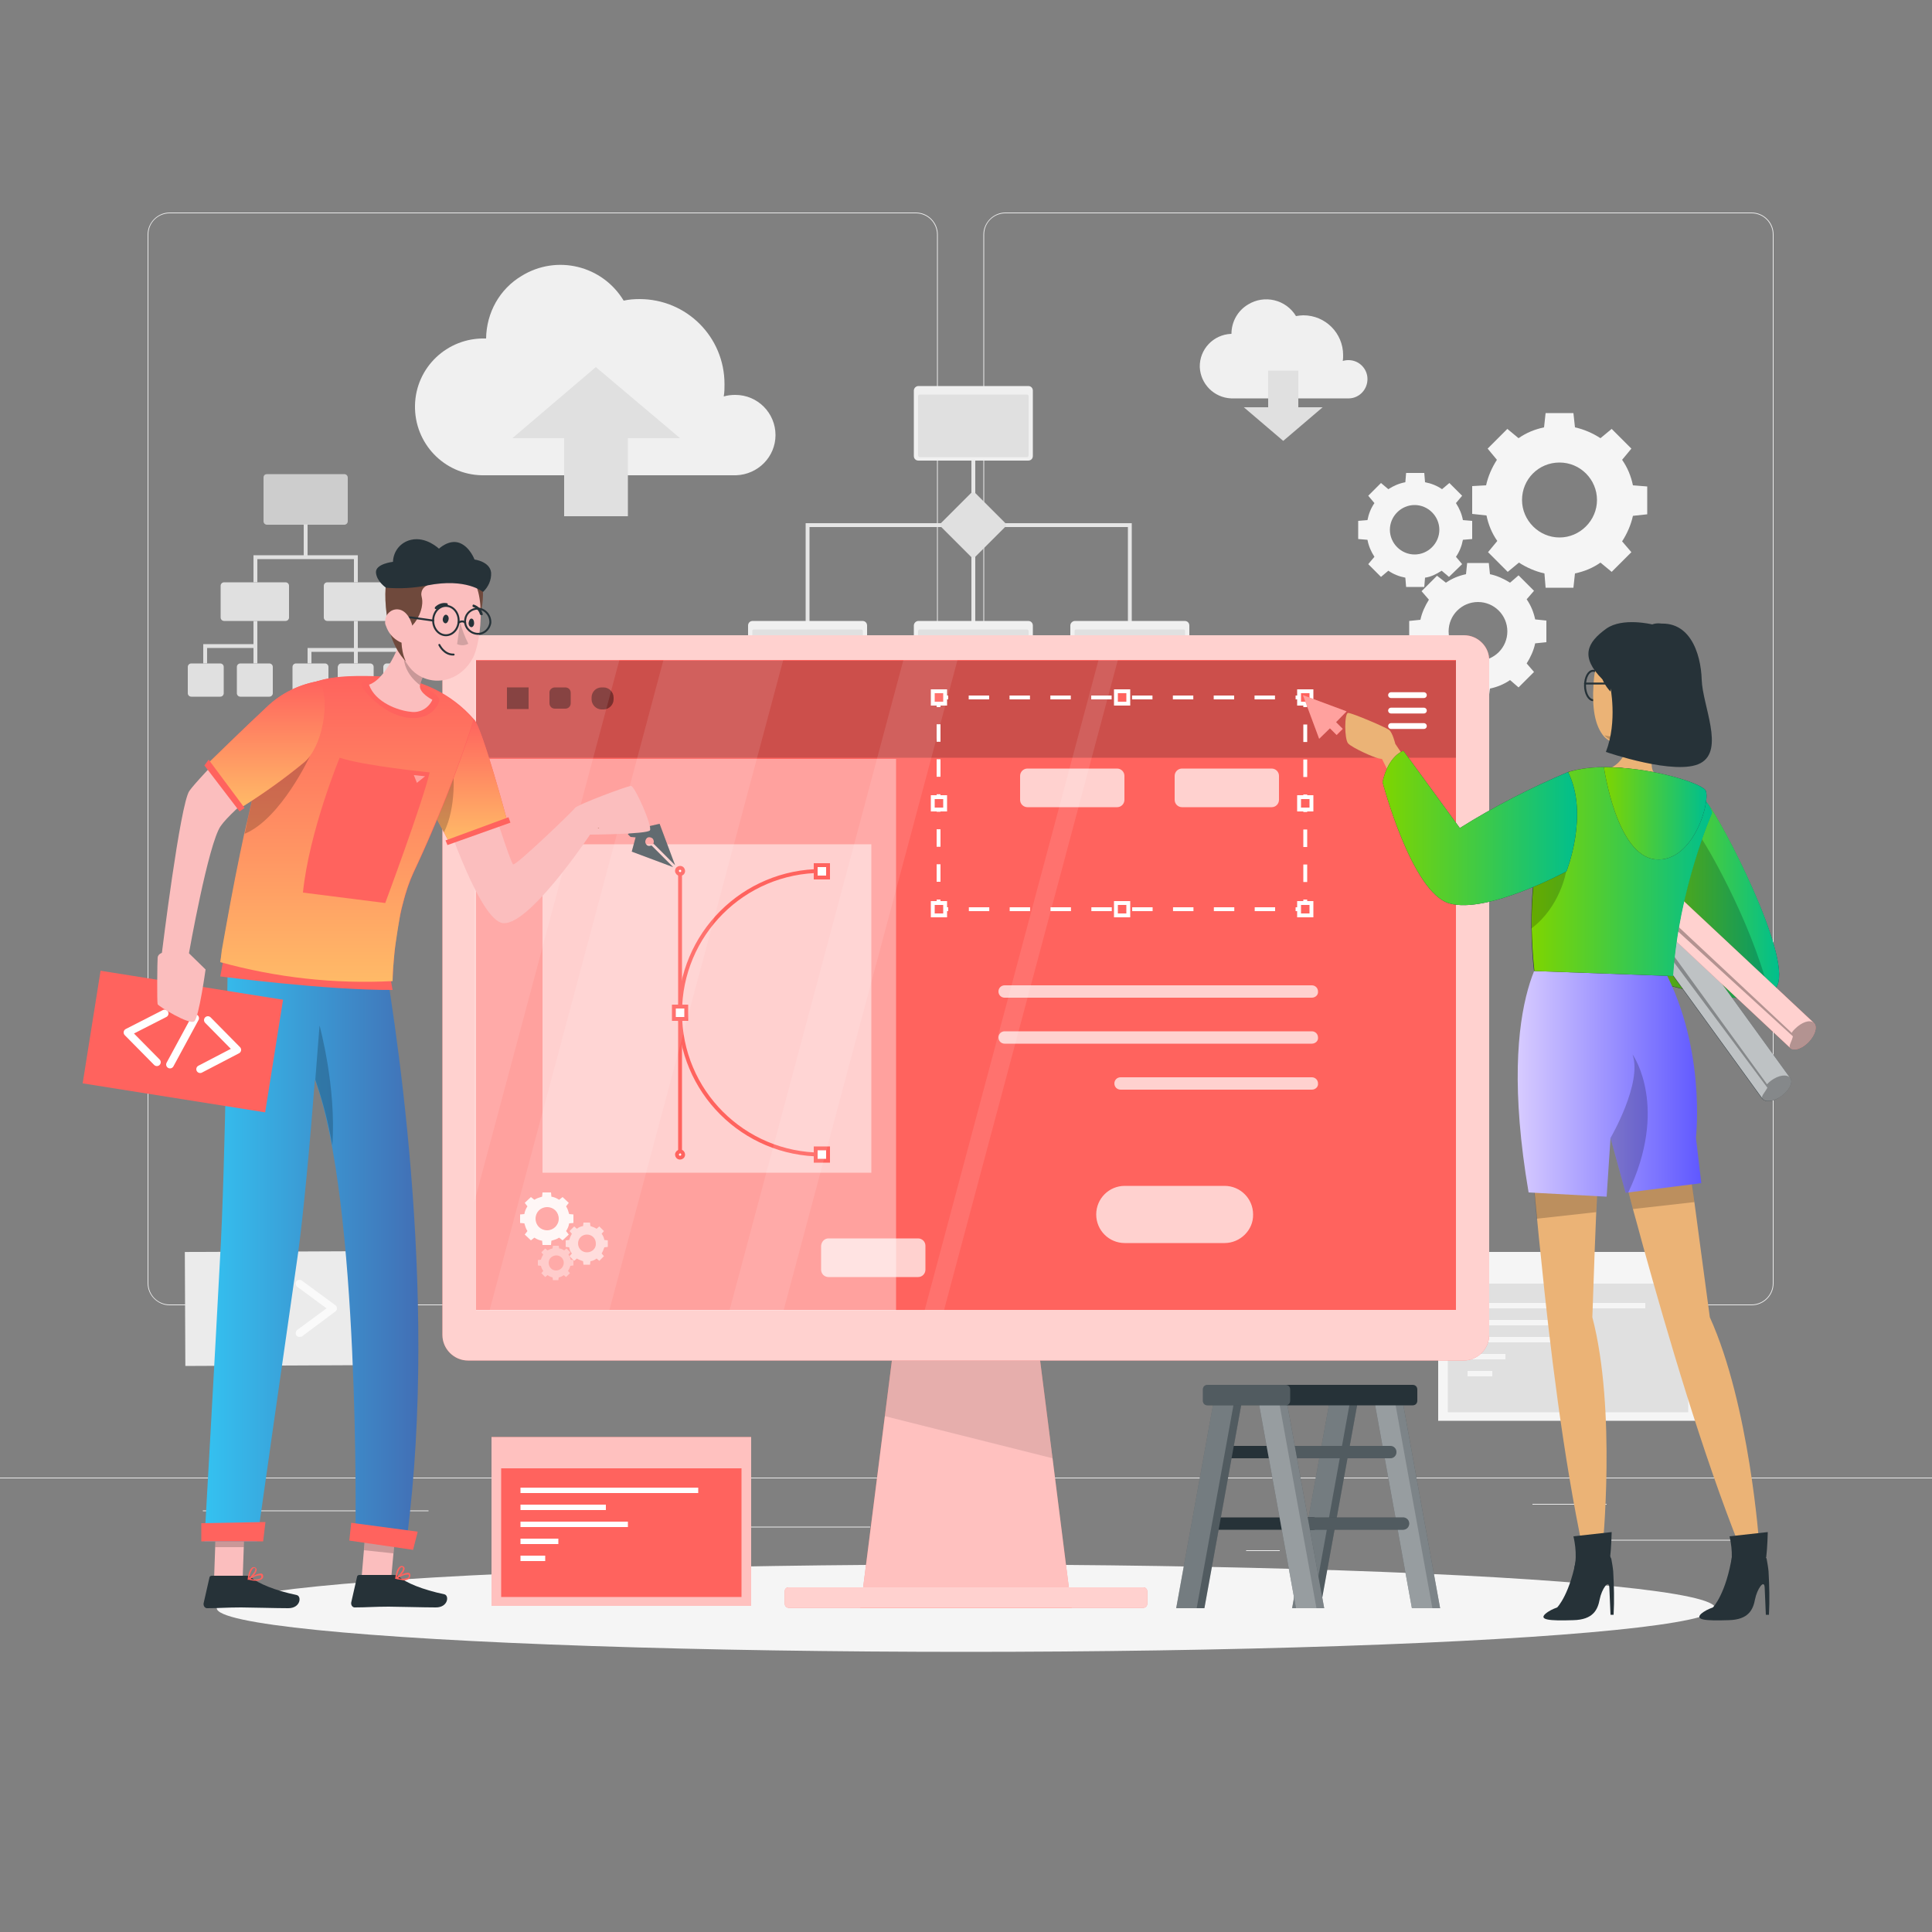 <?xml version="1.0" encoding="utf-8"?>
<!-- Generator: Adobe Illustrator 25.0.1, SVG Export Plug-In . SVG Version: 6.00 Build 0)  -->
<svg version="1.1" id="Layer_1" xmlns="http://www.w3.org/2000/svg" xmlns:xlink="http://www.w3.org/1999/xlink" x="0px" y="0px"
	 viewBox="0 0 500 500" style="enable-background:new 0 0 500 500;" xml:space="preserve">
<rect x="0" y="0" width="500" height="500" fill="#808080" stroke="none"/>
<style type="text/css">
	.st0{fill:#EBEBEB;}
	.st1{fill:#F0F0F0;}
	.st2{fill:#E0E0E0;}
	.st3{fill:none;stroke:#E6E6E6;stroke-miterlimit:10;}
	.st4{opacity:0.8;fill:#E0E0E0;enable-background:new    ;}
	.st5{fill:#F5F5F5;}
	.st6{fill:#FAFAFA;}
	.st7{fill:#263238;}
	.st8{opacity:0.2;fill:#FFFFFF;enable-background:new    ;}
	.st9{opacity:0.4;fill:#FFFFFF;enable-background:new    ;}
	.st10{fill:#FF635E;}
	.st11{opacity:0.6;fill:#FFFFFF;enable-background:new    ;}
	.st12{fill:#FFFFFF;}
	.st13{opacity:0.1;enable-background:new    ;}
	.st14{opacity:0.7;fill:#FFFFFF;enable-background:new    ;}
	.st15{opacity:0.2;enable-background:new    ;}
	.st16{fill:none;stroke:#FFFFFF;stroke-miterlimit:10;}
	.st17{fill:none;stroke:#FFFFFF;stroke-miterlimit:10;stroke-dasharray:5.284,5.284;}
	.st18{fill:none;stroke:#FFFFFF;stroke-miterlimit:10;stroke-dasharray:4.529,4.529;}
	.st19{fill:#FF635E;stroke:#FFFFFF;stroke-miterlimit:10;}
	.st20{fill:none;stroke:#FFFFFF;stroke-width:1.5;stroke-linecap:round;stroke-linejoin:round;}
	.st21{opacity:0.5;fill:#FFFFFF;enable-background:new    ;}
	.st22{fill:none;stroke:#FF635E;stroke-miterlimit:10;}
	.st23{fill:#FFFFFF;stroke:#FF635E;stroke-miterlimit:10;}
	.st24{opacity:0.4;enable-background:new    ;}
	.st25{opacity:0.9;fill:#FFFFFF;enable-background:new    ;}
	.st26{opacity:0.1;}
	.st27{fill:url(#SVGID_1_);}
	.st28{opacity:0.3;enable-background:new    ;}
	.st29{fill:#EBB376;}
	.st30{fill:url(#SVGID_2_);}
	.st31{fill:none;stroke:#263238;stroke-width:0.5;stroke-linecap:round;stroke-linejoin:round;}
	.st32{fill:url(#SVGID_3_);}
	.st33{fill:url(#SVGID_4_);}
	.st34{fill:url(#SVGID_5_);}
	.st35{fill:#FBBEBE;}
	.st36{fill:url(#SVGID_6_);}
	.st37{fill:#B97964;}
	.st38{fill:url(#SVGID_7_);}
	.st39{fill:url(#SVGID_8_);}
	.st40{fill:#D1A1A1;}
	.st41{fill:none;stroke:#FFFFFF;stroke-width:2;stroke-linecap:round;stroke-linejoin:round;}
	.st42{fill:url(#SVGID_9_);}
</style>
<g id="freepik--background-complete--inject-31">
	<rect y="382.4" class="st0" width="500" height="0.2"/>
	<rect x="416.8" y="398.5" class="st0" width="33.1" height="0.2"/>
	<rect x="322.5" y="401.2" class="st0" width="8.7" height="0.2"/>
	<rect x="396.6" y="389.2" class="st0" width="19.2" height="0.2"/>
	<rect x="52.5" y="390.9" class="st0" width="43.2" height="0.2"/>
	<rect x="104.6" y="390.9" class="st0" width="6.3" height="0.2"/>
	<rect x="131.5" y="395.1" class="st0" width="93.7" height="0.2"/>
	<path class="st0" d="M237,337.8H43.9c-3.1,0-5.7-2.6-5.7-5.7V60.7c0-3.1,2.6-5.7,5.7-5.7H237c3.2,0,5.7,2.6,5.7,5.7l0,0v271.4
		C242.7,335.2,240.2,337.8,237,337.8z M43.9,55.2c-3,0-5.5,2.4-5.5,5.5v271.4c0,3,2.4,5.5,5.5,5.5H237c3,0,5.5-2.4,5.5-5.5V60.7
		c0-3-2.4-5.5-5.5-5.5H43.9z"/>
	<path class="st0" d="M453.3,337.8H260.2c-3.2,0-5.7-2.6-5.7-5.7V60.7c0-3.1,2.6-5.7,5.7-5.7h193.1c3.1,0,5.7,2.5,5.7,5.7v271.4
		C459,335.2,456.5,337.8,453.3,337.8z M260.2,55.2c-3,0-5.5,2.4-5.5,5.5v271.4c0,3,2.4,5.5,5.5,5.5h193.1c3,0,5.5-2.4,5.5-5.5V60.7
		c0-3-2.4-5.5-5.5-5.5H260.2z"/>
	<path class="st1" d="M353.9,98.1c0-2.7-2.2-4.9-4.9-4.9c0,0,0,0-0.1,0c-0.5,0-1,0.1-1.4,0.2c0.1-0.5,0.1-1,0.1-1.5
		c0-5.7-4.6-10.3-10.3-10.3c-0.6,0-1.3,0.1-1.9,0.2c-2.6-4.3-8.2-5.6-12.4-3c-2.7,1.6-4.3,4.5-4.3,7.6h-0.1c-4.6,0.2-8.2,4-8.1,8.6
		c0.2,4.4,3.7,7.9,8.1,8.1h30.6C351.8,103,353.9,100.8,353.9,98.1z"/>
	<polygon class="st2" points="336,105.4 336,95.9 328.2,95.9 328.2,105.4 321.9,105.4 332.1,114.1 342.3,105.4 	"/>
	<path class="st1" d="M200.7,112.6c0-5.7-4.6-10.4-10.4-10.4c-1,0-2,0.1-3,0.4c0.2-1.1,0.2-2.1,0.2-3.2c0-12.2-9.8-22-22-22
		c-1.4,0-2.7,0.1-4.1,0.4c-5.5-9.1-17.3-12-26.4-6.4c-5.7,3.4-9.1,9.5-9.2,16.2h-0.3c-9.8-0.2-17.9,7.5-18.1,17.3
		s7.5,17.9,17.3,18.1c0.3,0,0.6,0,0.8,0h65C196.2,122.8,200.7,118.2,200.7,112.6z"/>
	<polygon class="st2" points="146,113.4 146,133.6 162.5,133.6 162.5,113.4 176,113.4 154.2,95 132.6,113.4 	"/>
	<polyline class="st3" points="209,163.1 209,135.9 292.4,135.9 292.4,162.9 	"/>
	<line class="st3" x1="251.9" y1="110.2" x2="251.9" y2="163.1"/>
	<path class="st1" d="M237.7,99.9h28.4c0.7,0,1.2,0.5,1.2,1.2V118c0,0.7-0.5,1.2-1.2,1.2h-28.4c-0.7,0-1.2-0.5-1.2-1.2v-16.9
		C236.5,100.4,237.1,99.9,237.7,99.9z"/>
	<path class="st2" d="M238,102.1h27.8c0.2,0,0.4,0.2,0.4,0.4v15.4c0,0.2-0.2,0.4-0.4,0.4H238c-0.2,0-0.4-0.2-0.4-0.4v-15.4
		C237.6,102.3,237.8,102.1,238,102.1z"/>
	<path class="st1" d="M194.8,160.7h28.4c0.7,0,1.2,0.5,1.2,1.2v16.9c0,0.7-0.5,1.2-1.2,1.2h-28.4c-0.7,0-1.2-0.5-1.2-1.2v-16.9
		C193.6,161.2,194.1,160.7,194.8,160.7z"/>
	<path class="st2" d="M195.1,162.9h27.8c0.2,0,0.4,0.2,0.4,0.4v15.4c0,0.2-0.2,0.4-0.4,0.4h-27.8c-0.2,0-0.4-0.2-0.4-0.4v-15.4
		C194.7,163.1,194.8,162.9,195.1,162.9z"/>
	<path class="st1" d="M237.7,160.7h28.4c0.7,0,1.2,0.5,1.2,1.2v16.9c0,0.7-0.5,1.2-1.2,1.2h-28.4c-0.7,0-1.2-0.5-1.2-1.2v-16.9
		C236.5,161.2,237.1,160.7,237.7,160.7z"/>
	<path class="st2" d="M238,162.9h27.8c0.2,0,0.4,0.2,0.4,0.4v15.4c0,0.2-0.2,0.4-0.4,0.4H238c-0.2,0-0.4-0.2-0.4-0.4v-15.4
		C237.6,163.1,237.8,162.9,238,162.9z"/>
	<path class="st1" d="M278.2,160.7h28.4c0.7,0,1.2,0.5,1.2,1.2v16.9c0,0.7-0.5,1.2-1.2,1.2h-28.4c-0.7,0-1.2-0.5-1.2-1.2v-16.9
		C277,161.2,277.6,160.7,278.2,160.7z"/>
	<path class="st2" d="M278.5,162.9h27.8c0.2,0,0.4,0.2,0.4,0.4v15.4c0,0.2-0.2,0.4-0.4,0.4h-27.8c-0.2,0-0.4-0.2-0.4-0.4v-15.4
		C278.1,163.1,278.3,162.9,278.5,162.9z"/>
	<path class="st2" d="M243.6,135.3l7.7-7.7c0.3-0.3,0.8-0.3,1.1,0l7.7,7.7c0.3,0.3,0.3,0.8,0,1.1l-7.7,7.7c-0.3,0.3-0.8,0.3-1.1,0
		l-7.7-7.7C243.3,136.2,243.3,135.6,243.6,135.3z"/>
	<path class="st4" d="M69.1,122.7h20c0.5,0,0.9,0.4,0.9,0.9v11.3c0,0.5-0.4,0.9-0.9,0.9h-20c-0.5,0-0.9-0.4-0.9-0.9v-11.3
		C68.2,123,68.6,122.7,69.1,122.7z"/>
	<path class="st2" d="M58,150.7h15.9c0.5,0,0.9,0.4,0.9,0.9v8.2c0,0.5-0.4,0.9-0.9,0.9H58c-0.5,0-0.9-0.4-0.9-0.9v-8.2
		C57.1,151.1,57.5,150.7,58,150.7z"/>
	<path class="st2" d="M84.7,150.7h15.8c0.5,0,0.9,0.4,0.9,0.9v8.2c0,0.5-0.4,0.9-0.9,0.9H84.7c-0.5,0-0.9-0.4-0.9-0.9v-8.2
		C83.8,151.1,84.2,150.7,84.7,150.7z"/>
	<path class="st2" d="M76.6,171.7h7.5c0.5,0,0.9,0.4,0.9,0.9v6.8c0,0.5-0.4,0.9-0.9,0.9h-7.5c-0.5,0-0.9-0.4-0.9-0.9v-6.8
		C75.7,172.1,76.1,171.7,76.6,171.7z"/>
	<path class="st2" d="M88.3,171.7h7.5c0.5,0,0.9,0.4,0.9,0.9v6.8c0,0.5-0.4,0.9-0.9,0.9h-7.5c-0.5,0-0.9-0.4-0.9-0.9v-6.8
		C87.5,172.1,87.8,171.7,88.3,171.7z"/>
	<path class="st2" d="M100.1,171.7h7.5c0.5,0,0.9,0.4,0.9,0.9v6.8c0,0.5-0.4,0.9-0.9,0.9h-7.5c-0.5,0-0.9-0.4-0.9-0.9v-6.8
		C99.2,172.1,99.6,171.7,100.1,171.7z"/>
	<path class="st2" d="M49.5,171.7H57c0.5,0,0.9,0.4,0.9,0.9v6.8c0,0.5-0.4,0.9-0.9,0.9h-7.5c-0.5,0-0.9-0.4-0.9-0.9v-6.8
		C48.6,172.1,49,171.7,49.5,171.7z"/>
	<path class="st2" d="M62.2,171.7h7.5c0.5,0,0.9,0.4,0.9,0.9v6.8c0,0.5-0.4,0.9-0.9,0.9h-7.5c-0.5,0-0.9-0.4-0.9-0.9v-6.8
		C61.3,172.1,61.7,171.7,62.2,171.7z"/>
	<polygon class="st2" points="91.6,150.7 92.6,150.7 92.6,143.7 79.6,143.7 79.6,135.7 78.6,135.7 78.6,143.7 65.6,143.7 
		65.6,150.7 66.6,150.7 66.6,144.7 91.6,144.7 	"/>
	<polygon class="st2" points="65.6,166.7 52.6,166.7 52.6,171.7 53.6,171.7 53.6,167.7 65.6,167.7 65.6,171.7 66.6,171.7 
		66.6,160.7 65.6,160.7 	"/>
	<polygon class="st2" points="92.6,167.7 92.6,160.7 91.6,160.7 91.6,167.7 79.6,167.7 79.6,171.7 80.6,171.7 80.6,168.7 
		91.6,168.7 91.6,171.7 92.6,171.7 92.6,168.7 103.6,168.7 103.6,171.7 104.6,171.7 104.6,167.7 	"/>
	<path class="st5" d="M381,125.8v7.2l3.7,0.4c0.5,2.4,1.4,4.6,2.8,6.6l-2.4,2.9l5.1,5.1l2.9-2.4c2,1.3,4.3,2.3,6.6,2.8l0.3,3.7h7.2
		l0.4-3.7c2.4-0.5,4.6-1.4,6.6-2.8l2.9,2.4l5.1-5.1l-2.4-2.8c1.3-2,2.3-4.3,2.8-6.6l3.7-0.4v-7.2l-3.7-0.3c-0.5-2.4-1.4-4.6-2.8-6.6
		l2.4-2.9l-5.1-5.1l-2.9,2.4c-2-1.3-4.3-2.3-6.6-2.8l-0.4-3.7H400l-0.4,3.7c-2.4,0.5-4.6,1.4-6.6,2.8l-2.9-2.4l-5.1,5.1l2.4,2.9
		c-1.3,2-2.3,4.3-2.8,6.6L381,125.8z M403.6,119.7c5.4,0,9.7,4.4,9.7,9.7c0,5.3-4.4,9.7-9.7,9.7s-9.7-4.4-9.7-9.7l0,0
		C393.9,124,398.2,119.7,403.6,119.7L403.6,119.7z"/>
	<path class="st5" d="M385.6,178.2c1.9-0.4,3.6-1.1,5.2-2.2l2.2,1.9l4-4l-1.9-2.2c1-1.6,1.8-3.3,2.2-5.2l2.9-0.3v-5.6l-2.9-0.3
		c-0.4-1.9-1.1-3.6-2.2-5.2l1.9-2.2l-4-4l-2.2,1.9c-1.6-1-3.3-1.8-5.2-2.2l-0.3-2.9h-5.6l-0.3,2.9c-1.9,0.4-3.6,1.1-5.2,2.2
		l-2.3-1.8l-4,4l1.9,2.2c-1,1.6-1.8,3.3-2.2,5.2l-2.9,0.3v5.6l2.9,0.3c0.4,1.9,1.1,3.6,2.2,5.2l-1.9,2.2l4,4l2.2-1.9
		c1.6,1,3.3,1.8,5.2,2.2l0.3,2.9h5.6L385.6,178.2z M374.9,163.4c0-4.2,3.4-7.6,7.6-7.6s7.6,3.4,7.6,7.6s-3.4,7.6-7.6,7.6l0,0
		C378.3,171,374.9,167.6,374.9,163.4z"/>
	<path class="st5" d="M373.1,147.7l1.9,1.6l3.4-3.3l-1.6-1.9c0.9-1.3,1.5-2.8,1.8-4.4l2.4-0.2v-4.7l-2.4-0.2c-0.3-1.6-0.9-3-1.8-4.4
		l1.6-1.9l-3.3-3.3l-1.9,1.6c-1.3-0.9-2.8-1.5-4.4-1.8l-0.2-2.4h-4.7l-0.2,2.4c-1.6,0.3-3,0.9-4.4,1.8l-1.9-1.6l-3.3,3.3l1.6,1.9
		c-0.9,1.3-1.5,2.8-1.8,4.4l-2.4,0.2v4.7l2.4,0.2c0.3,1.6,0.9,3,1.8,4.4l-1.6,1.9l3.3,3.3l1.9-1.6c1.3,0.9,2.8,1.5,4.4,1.8l0.2,2.4
		h4.7l0.2-2.4C370.3,149.3,371.7,148.6,373.1,147.7z M359.7,137.1c0-3.5,2.9-6.4,6.4-6.4s6.4,2.9,6.4,6.4s-2.9,6.4-6.4,6.4l0,0
		C362.6,143.5,359.7,140.6,359.7,137.1z"/>
	<rect x="372.2" y="324" class="st5" width="67.1" height="43.7"/>
	<rect x="374.7" y="332.2" class="st2" width="62.2" height="33.3"/>
	<rect x="379.8" y="337.2" class="st5" width="46" height="1.4"/>
	<rect x="379.8" y="341.6" class="st5" width="22.1" height="1.4"/>
	<rect x="379.8" y="346" class="st5" width="27.8" height="1.4"/>
	<rect x="379.8" y="350.4" class="st5" width="9.8" height="1.4"/>
	<rect x="379.8" y="354.8" class="st5" width="6.4" height="1.4"/>
	
		<rect x="47.9" y="323.9" transform="matrix(1 -4.537793e-03 4.537793e-03 1 -1.536 0.329)" class="st0" width="47.8" height="29.5"/>
	<path class="st6" d="M66.1,346.1c-0.2,0-0.4-0.1-0.6-0.2l-8.7-6.4c-0.3-0.2-0.4-0.5-0.4-0.8s0.1-0.6,0.4-0.8l8.7-6.5
		c0.4-0.3,1.1-0.2,1.4,0.2s0.2,1.1-0.2,1.4l0,0l-7.6,5.6l7.6,5.6c0.4,0.3,0.5,0.9,0.2,1.4C66.8,345.9,66.5,346.1,66.1,346.1
		L66.1,346.1z"/>
	<path class="st6" d="M77.5,346c-0.3,0-0.6-0.1-0.8-0.4c-0.3-0.4-0.2-1.1,0.2-1.4l0,0l7.6-5.6l-7.6-5.6c-0.4-0.3-0.5-1-0.2-1.4
		s1-0.5,1.4-0.2l0,0l8.7,6.4c0.3,0.2,0.4,0.5,0.4,0.8s-0.1,0.6-0.4,0.8l-8.7,6.5C77.9,345.9,77.7,346,77.5,346z"/>
	<path class="st6" d="M69.5,346c-0.1,0-0.2,0-0.3-0.1c-0.5-0.2-0.8-0.8-0.6-1.3l4.5-12.8c0.2-0.5,0.8-0.8,1.3-0.6s0.8,0.8,0.6,1.3
		l-4.5,12.8C70.3,345.8,69.9,346.1,69.5,346z"/>
</g>
<g id="freepik--Shadow--inject-31">
	<ellipse id="freepik--path--inject-31" class="st5" cx="250" cy="416.2" rx="193.9" ry="11.3"/>
</g>
<g id="freepik--Ladder--inject-31">
	<polygon class="st7" points="334.4,416.2 341.7,416.2 351.7,361 344.4,361 	"/>
	<polygon class="st8" points="334.4,416.2 341.7,416.2 351.7,361 344.4,361 	"/>
	<polygon class="st8" points="334.4,416.2 339.7,416.2 349.7,361 344.4,361 	"/>
	<path class="st7" d="M313.7,377.4h29.4c0.9,0,1.6-0.7,1.6-1.6l0,0l0,0c0-0.9-0.7-1.6-1.6-1.6l0,0h-29.4c-0.9,0-1.6,0.7-1.6,1.6l0,0
		l0,0C312.1,376.7,312.8,377.4,313.7,377.4L313.7,377.4z"/>
	<path class="st7" d="M310.4,395.9h29.4c0.9,0,1.6-0.7,1.6-1.6l0,0c0-0.9-0.7-1.6-1.6-1.6h-29.4c-0.9,0-1.6,0.7-1.6,1.6l0,0
		C308.8,395.2,309.5,395.9,310.4,395.9z"/>
	<polygon class="st7" points="304.4,416.2 311.7,416.2 321.7,361 314.4,361 	"/>
	<polygon class="st8" points="304.4,416.2 311.7,416.2 321.7,361 314.4,361 	"/>
	<polygon class="st8" points="304.4,416.2 309.7,416.2 319.7,361 314.4,361 	"/>
	<polygon class="st7" points="372.7,416.2 365.4,416.2 355.4,361 362.7,361 	"/>
	<polygon class="st9" points="372.7,416.2 365.4,416.2 355.4,361 362.7,361 	"/>
	<polygon class="st8" points="370.7,416.2 365.4,416.2 355.4,361 360.7,361 	"/>
	<path class="st7" d="M359.8,377.4h-29.4c-0.9,0-1.6-0.7-1.6-1.6l0,0c0-0.9,0.7-1.6,1.6-1.6h29.4c0.9,0,1.6,0.7,1.6,1.6l0,0
		C361.4,376.7,360.7,377.4,359.8,377.4z"/>
	<path class="st7" d="M363.1,395.9h-29.4c-0.9,0-1.6-0.7-1.6-1.6l0,0l0,0c0-0.9,0.7-1.6,1.6-1.6h29.4c0.9,0,1.6,0.7,1.6,1.6l0,0
		C364.7,395.2,364,395.9,363.1,395.9L363.1,395.9z"/>
	<path class="st8" d="M359.8,377.4h-29.4c-0.9,0-1.6-0.7-1.6-1.6l0,0c0-0.9,0.7-1.6,1.6-1.6h29.4c0.9,0,1.6,0.7,1.6,1.6l0,0
		C361.4,376.7,360.7,377.4,359.8,377.4z"/>
	<path class="st8" d="M363.1,395.9h-29.4c-0.9,0-1.6-0.7-1.6-1.6l0,0l0,0c0-0.9,0.7-1.6,1.6-1.6h29.4c0.9,0,1.6,0.7,1.6,1.6l0,0
		C364.7,395.2,364,395.9,363.1,395.9L363.1,395.9z"/>
	<polygon class="st7" points="342.7,416.2 335.4,416.2 325.4,361 332.7,361 	"/>
	<polygon class="st9" points="342.7,416.2 335.4,416.2 325.4,361 332.7,361 	"/>
	<polygon class="st8" points="340.7,416.2 335.4,416.2 325.4,361 330.7,361 	"/>
	<path class="st7" d="M312.5,358.4h53.1c0.7,0,1.2,0.5,1.2,1.2v2.9c0,0.7-0.5,1.2-1.2,1.2h-53.1c-0.7,0-1.2-0.5-1.2-1.2v-2.9
		C311.3,358.9,311.8,358.4,312.5,358.4z"/>
	<path class="st8" d="M312.5,358.4h20.2c0.7,0,1.2,0.5,1.2,1.2v2.9c0,0.7-0.5,1.2-1.2,1.2h-20.2c-0.7,0-1.2-0.5-1.2-1.2v-2.9
		C311.3,358.9,311.8,358.4,312.5,358.4z"/>
</g>
<g id="freepik--Screen--inject-31">
	<rect x="127.2" y="371.9" class="st10" width="67.2" height="43.7"/>
	<rect x="127.2" y="371.9" class="st11" width="67.2" height="43.7"/>
	<rect x="129.7" y="380" class="st10" width="62.2" height="33.3"/>
	<rect x="134.7" y="385" class="st12" width="46" height="1.4"/>
	<rect x="134.7" y="389.4" class="st12" width="22.1" height="1.4"/>
	<rect x="134.7" y="393.8" class="st12" width="27.8" height="1.4"/>
	<rect x="134.7" y="398.2" class="st12" width="9.8" height="1.4"/>
	<rect x="134.7" y="402.6" class="st12" width="6.4" height="1.4"/>
</g>
<g id="freepik--Device--inject-31">
	<polygon class="st10" points="277.3,416.2 222.7,416.2 231.9,343.6 268.1,343.6 	"/>
	<polygon class="st11" points="277.3,416.2 222.7,416.2 229,366.5 231.9,343.6 268.1,343.6 272.4,377.4 	"/>
	<polygon class="st13" points="272.4,377.4 229,366.5 231.9,343.6 268.1,343.6 	"/>
	<path class="st10" d="M378.9,164.4H121.1c-3.6,0-6.6,3-6.6,6.6l0,0v174.5c0,3.6,3,6.6,6.6,6.6h257.7c3.6,0,6.6-3,6.6-6.6V171
		C385.5,167.4,382.5,164.4,378.9,164.4L378.9,164.4z"/>
	<path class="st14" d="M378.9,164.4H121.1c-3.6,0-6.6,3-6.6,6.6l0,0v174.5c0,3.6,3,6.6,6.6,6.6h257.7c3.6,0,6.6-3,6.6-6.6V171
		C385.5,167.4,382.5,164.4,378.9,164.4L378.9,164.4z"/>
	<rect x="123.2" y="170.8" class="st10" width="253.6" height="168.2"/>
	<path class="st10" d="M204.1,410.8h91.8c0.6,0,1,0.5,1,1v3.3c0,0.6-0.5,1-1,1h-91.8c-0.6,0-1-0.5-1-1v-3.3
		C203.1,411.2,203.5,410.8,204.1,410.8z"/>
	<path class="st14" d="M204.1,410.8h91.8c0.6,0,1,0.5,1,1v3.3c0,0.6-0.5,1-1,1h-91.8c-0.6,0-1-0.5-1-1v-3.3
		C203.1,411.2,203.5,410.8,204.1,410.8z"/>
	<rect x="123.2" y="171" class="st15" width="253.6" height="25.1"/>
	<rect x="123.2" y="196.4" class="st9" width="108.7" height="142.7"/>
	<polyline class="st16" points="337.8,232.8 337.8,235.3 335.3,235.3 	"/>
	<line class="st17" x1="330" y1="235.3" x2="248.1" y2="235.3"/>
	<polyline class="st16" points="245.4,235.3 242.9,235.3 242.9,232.8 	"/>
	<line class="st18" x1="242.9" y1="228.2" x2="242.9" y2="185.2"/>
	<polyline class="st16" points="242.9,183 242.9,180.5 245.4,180.5 	"/>
	<line class="st17" x1="250.7" y1="180.5" x2="332.6" y2="180.5"/>
	<polyline class="st16" points="335.3,180.5 337.8,180.5 337.8,183 	"/>
	<line class="st18" x1="337.8" y1="187.5" x2="337.8" y2="230.5"/>
	<rect x="336.2" y="178.9" class="st19" width="3.2" height="3.2"/>
	<rect x="336.2" y="233.7" class="st19" width="3.2" height="3.2"/>
	<rect x="241.4" y="178.9" class="st19" width="3.2" height="3.2"/>
	<rect x="241.4" y="233.7" class="st19" width="3.2" height="3.2"/>
	<rect x="288.8" y="178.9" class="st19" width="3.2" height="3.2"/>
	<rect x="288.8" y="233.7" class="st19" width="3.2" height="3.2"/>
	<rect x="336.2" y="206.3" class="st19" width="3.2" height="3.2"/>
	<rect x="241.4" y="206.3" class="st19" width="3.2" height="3.2"/>
	<path class="st14" d="M305.9,198.9h23.2c1,0,1.9,0.8,1.9,1.9v6.2c0,1-0.8,1.9-1.9,1.9h-23.2c-1,0-1.9-0.8-1.9-1.9v-6.2
		C304,199.7,304.9,198.9,305.9,198.9z"/>
	<path class="st14" d="M265.9,198.9h23.2c1,0,1.9,0.8,1.9,1.9v6.2c0,1-0.8,1.9-1.9,1.9h-23.2c-1,0-1.9-0.8-1.9-1.9v-6.2
		C264,199.7,264.9,198.9,265.9,198.9z"/>
	<path class="st14" d="M214.4,320.5h23.2c1,0,1.9,0.8,1.9,1.9v6.2c0,1-0.8,1.9-1.9,1.9h-23.2c-1,0-1.9-0.8-1.9-1.9v-6.2
		C212.6,321.3,213.4,320.5,214.4,320.5z"/>
	<line class="st20" x1="360" y1="179.9" x2="368.5" y2="179.9"/>
	<line class="st20" x1="360" y1="183.9" x2="368.5" y2="183.9"/>
	<line class="st20" x1="360" y1="187.9" x2="368.5" y2="187.9"/>
	<rect x="140.4" y="218.5" class="st21" width="85.1" height="85"/>
	<line class="st22" x1="176" y1="225.4" x2="176" y2="298.8"/>
	<path class="st22" d="M212.7,298.8L212.7,298.8c-20.3,0-36.7-16.4-36.7-36.7l0,0l0,0c0-20.3,16.4-36.7,36.7-36.7l0,0"/>
	<rect x="211.1" y="223.9" class="st23" width="3.2" height="3.2"/>
	<rect x="211.1" y="297.2" class="st23" width="3.2" height="3.2"/>
	<rect x="174.4" y="260.5" class="st23" width="3.2" height="3.2"/>
	<path class="st23" d="M176.8,225.4c0,0.5-0.4,0.8-0.8,0.8s-0.8-0.4-0.8-0.8c0-0.5,0.4-0.8,0.8-0.8
		C176.5,224.6,176.8,225,176.8,225.4z"/>
	<path class="st23" d="M176.8,298.8c0,0.5-0.4,0.8-0.8,0.8c-0.5,0-0.8-0.4-0.8-0.8s0.4-0.8,0.8-0.8
		C176.5,298,176.8,298.4,176.8,298.8L176.8,298.8z"/>
	<path class="st14" d="M316.9,321.7h-25.8c-4.1,0-7.4-3.3-7.4-7.4l0,0l0,0c0-4.1,3.3-7.4,7.4-7.4l0,0h25.8c4.1,0,7.4,3.3,7.4,7.4
		l0,0l0,0C324.4,318.3,321,321.7,316.9,321.7L316.9,321.7z"/>
	<path class="st14" d="M339.5,258.2H260c-0.9,0-1.6-0.7-1.6-1.6l0,0l0,0c0-0.9,0.7-1.6,1.6-1.6h79.5c0.9,0,1.6,0.7,1.6,1.6l0,0l0,0
		C341.2,257.5,340.4,258.2,339.5,258.2z"/>
	<path class="st14" d="M339.5,270.1H260c-0.9,0-1.6-0.7-1.6-1.6l0,0l0,0c0-0.9,0.7-1.6,1.6-1.6l0,0h79.5c0.9,0,1.6,0.7,1.6,1.6l0,0
		l0,0C341.2,269.4,340.4,270.1,339.5,270.1L339.5,270.1z"/>
	<path class="st14" d="M339.5,282H290c-0.9,0-1.6-0.7-1.6-1.6l0,0c0-0.9,0.7-1.6,1.6-1.6l0,0h49.5c0.9,0,1.6,0.7,1.6,1.6l0,0l0,0
		C341.2,281.3,340.4,282,339.5,282z"/>
	<rect x="131.2" y="177.9" class="st24" width="5.6" height="5.6"/>
	<path class="st24" d="M143.6,177.9h2.7c0.8,0,1.4,0.6,1.4,1.4v2.7c0,0.8-0.6,1.4-1.4,1.4h-2.7c-0.8,0-1.4-0.6-1.4-1.4v-2.7
		C142.1,178.6,142.8,177.9,143.6,177.9z"/>
	<path class="st24" d="M155.7,177.9h0.5c1.4,0,2.6,1.2,2.6,2.6v0.5c0,1.4-1.2,2.6-2.6,2.6h-0.5c-1.4,0-2.6-1.2-2.6-2.6v-0.5
		C153.1,179.1,154.2,177.9,155.7,177.9z"/>
	<path class="st25" d="M148.4,316.5v-2.2l-1.1-0.1c-0.2-0.7-0.4-1.4-0.8-2l0.7-0.9l-1.6-1.5l-0.9,0.7c-0.6-0.4-1.3-0.7-2-0.8
		l-0.1-1.1h-2.2l-0.1,1.1c-0.7,0.2-1.4,0.4-2,0.8l-0.9-0.7l-1.6,1.5l0.7,0.9c-0.4,0.6-0.7,1.3-0.8,2l-1.1,0.1v2.2l1.1,0.1
		c0.2,0.7,0.4,1.4,0.8,2l-0.7,0.9l1.6,1.5l0.9-0.7c0.6,0.4,1.3,0.7,2,0.8l0.1,1.1h2.2l0.1-1.1c0.7-0.2,1.4-0.4,2-0.8l0.9,0.7
		l1.6-1.5l-0.7-0.9c0.4-0.6,0.7-1.3,0.8-2L148.4,316.5z M141.6,318.4c-1.7,0-3-1.3-3-3s1.3-3,3-3s3,1.3,3,3S143.2,318.4,141.6,318.4
		z"/>
	<path class="st11" d="M157.3,322.7V321l-0.9-0.1c-0.1-0.6-0.3-1.1-0.7-1.6l0.6-0.7l-1.2-1.2l-0.7,0.6c-0.5-0.3-1-0.5-1.6-0.7
		l-0.1-0.9H151l-0.1,0.9c-0.6,0.1-1.1,0.3-1.6,0.7l-0.7-0.6l-1.2,1.2l0.6,0.7c-0.3,0.5-0.5,1-0.7,1.6l-0.9,0.1v1.7l0.9,0.1
		c0.1,0.6,0.3,1.1,0.7,1.6l-0.6,0.7l1.2,1.2l0.7-0.6c0.5,0.3,1,0.5,1.6,0.7l0.1,0.9h1.7l0.1-0.9c0.6-0.1,1.1-0.3,1.6-0.7l0.7,0.6
		l1.2-1.2l-0.6-0.7c0.3-0.5,0.5-1,0.7-1.6L157.3,322.7z M151.9,324.1c-1.3,0-2.3-1-2.3-2.3s1-2.3,2.3-2.3s2.3,1,2.3,2.3l0,0
		C154.3,323.1,153.2,324.1,151.9,324.1L151.9,324.1L151.9,324.1z"/>
	<path class="st9" d="M148.4,327.5v-1.4l-0.7-0.1c-0.1-0.5-0.3-0.9-0.6-1.3l0.5-0.6l-1-1l-0.6,0.5c-0.4-0.3-0.9-0.5-1.3-0.5
		l-0.1-0.7h-1.5l-0.1,0.7c-0.5,0.1-0.9,0.3-1.3,0.5l-0.6-0.5l-1,1l0.5,0.6c-0.3,0.4-0.5,0.9-0.6,1.3l-0.8,0.1v1.4l0.8,0.1
		c0.1,0.5,0.3,0.9,0.6,1.3l-0.5,0.6l1,1l0.6-0.5c0.4,0.3,0.9,0.5,1.3,0.6l0.1,0.7h1.4l0.1-0.7c0.5-0.1,0.9-0.3,1.3-0.6l0.6,0.5l1-1
		l-0.5-0.6c0.3-0.4,0.5-0.9,0.6-1.3L148.4,327.5z M143.9,328.8c-1.1,0-1.9-0.9-1.9-2s0.9-1.9,2-1.9s1.9,0.9,1.9,1.9
		C145.9,327.9,145,328.8,143.9,328.8C144,328.8,143.9,328.8,143.9,328.8z"/>
	<polygon class="st10" points="337.2,179.9 341.4,191.2 348.5,184.1 	"/>
	
		<rect x="343.9" y="185.2" transform="matrix(0.707 -0.707 0.707 0.707 -31.66 298.922)" class="st10" width="2.2" height="5"/>
	<polygon class="st9" points="348.5,184.1 337.2,179.9 341.4,191.2 344.2,188.5 345.9,190.2 347.5,188.6 345.8,186.9 	"/>
	<path class="st7" d="M163.5,220.4l10.7,4l-5.6-5.6c-0.4,0.2-1,0.2-1.3-0.2c-0.4-0.4-0.4-1.1,0-1.6s1.1-0.4,1.6,0
		c0.3,0.3,0.4,0.9,0.2,1.3l5.6,5.6l-4-10.7l-3.5,0.8l-0.1-1.3l-0.7-0.7l-3.9,3.9l0.7,0.7l1.3,0.1L163.5,220.4z"/>
	<path class="st8" d="M163.5,220.4l10.7,4l-5.6-5.6c-0.4,0.2-1,0.2-1.3-0.2c-0.4-0.4-0.4-1.1,0-1.6s1.1-0.4,1.6,0
		c0.3,0.3,0.4,0.9,0.2,1.3l5.6,5.6l-4-10.7l-3.5,0.8l-0.1-1.3l-0.7-0.7l-3.9,3.9l0.7,0.7l1.3,0.1L163.5,220.4z"/>
	<g class="st26">
		<polygon class="st12" points="160.3,170.8 122.7,311.3 122.7,170.8 		"/>
		<polygon class="st12" points="202.7,170.8 157.7,339.1 126.7,339.1 171.7,170.8 		"/>
		<polygon class="st12" points="247.8,170.8 202.8,339.1 188.8,339.1 233.8,170.8 		"/>
		<polygon class="st12" points="289.3,170.8 244.3,339.1 239.3,339.1 284.3,170.8 		"/>
	</g>
</g>
<g id="freepik--character-2--inject-31">
	<path class="st7" d="M441.9,208c3.5,4.1,21.6,38.9,18.1,47s-32.4-1.2-32.4-1.2l1.7-11.5c0,0,11.2,0.4,12.3-0.7
		s-15.2-17.3-15.2-17.3L441.9,208z"/>
	<g>
		<linearGradient id="SVGID_1_" gradientUnits="userSpaceOnUse" x1="426.4" y1="233.1" x2="460.449" y2="233.1">
			<stop  offset="0" style="stop-color:#7ED500"/>
			<stop  offset="1" style="stop-color:#00BF8D"/>
		</linearGradient>
		<path class="st27" d="M460,255c-0.4,0.9-1.2,1.7-2.1,2.1l0,0l-0.6,0.3h-0.1c-0.2,0.1-0.4,0.1-0.5,0.2c-0.8,0.3-1.7,0.4-2.5,0.5
			l-0.7,0.1c-0.4,0-0.7,0-1.1,0.1h-1c-9.7,0-23.8-4.6-23.8-4.6l1.7-11.5c0,0,11.2,0.4,12.3-0.7c0.3-0.3-0.5-1.4-1.8-3l0,0
			c-3.2-3.9-9.5-10.4-12.2-13.1l-1.2-1.2l15.5-16.3C445.5,212.1,463.5,246.8,460,255z"/>
	</g>
	<path class="st15" d="M457.9,257.1L457.9,257.1l-0.6,0.3h-0.1c-0.2,0.1-0.4,0.1-0.5,0.2c-0.8,0.3-1.7,0.4-2.5,0.5l-0.7,0.1
		c-0.4,0-0.7,0-1.1,0.1h-1c-9.7,0-23.8-4.6-23.8-4.6l1.7-11.5c0,0,12.7,1.1,13.7,0l0,0c0.2-0.4-1.2-1.8-3.3-3.6l0,0
		c-3.2-3.9-9.5-10.4-12.2-13.1l7.3-7.8l5.6-0.6C440.5,217,452.8,237,457.9,257.1z"/>
	<path class="st7" d="M405.4,206.8c-2,1.4-3,3.5-2.2,4.6l52.8,72.9c0.8,1.1,3.1,0.8,5.1-0.7s3-3.5,2.2-4.6l-52.8-72.9
		C409.7,205.1,407.4,205.4,405.4,206.8z"/>
	<path class="st14" d="M410.5,206.1l52.8,72.9c0.8,1.1-0.2,3.1-2.2,4.6s-4.3,1.7-5,0.7l-52.8-72.9c-0.4-0.8-0.3-1.7,0.2-2.4
		c0.3-0.5,0.6-0.9,1-1.3c0.3-0.3,0.6-0.6,1-0.9C407.4,205.4,409.7,205.1,410.5,206.1z"/>
	<path class="st28" d="M463.3,279c0.8,1.1-0.2,3.1-2.2,4.6s-4.3,1.7-5,0.7c-0.4-0.6,0.6-1.5,1.3-2.8l-54-72.5c0.3-0.5,0.6-0.9,1-1.3
		l52.9,72.9c0.3-0.3,0.6-0.6,1-0.9C460.3,278.2,462.5,277.9,463.3,279z"/>
	<path class="st10" d="M398.9,204.8c-1.7,1.8-2.3,4-1.3,4.9l65.7,61.5c1,0.9,3.1,0.2,4.8-1.6s2.3-4,1.3-4.9l-65.7-61.5
		C402.7,202.3,400.6,203,398.9,204.8z"/>
	<path class="st14" d="M403.7,203.2l65.7,61.5c1,0.9,0.4,3.1-1.3,4.9s-3.9,2.5-4.8,1.6l-65.7-61.5c-0.5-0.7-0.7-1.6-0.3-2.4
		c0.2-0.5,0.4-1,0.7-1.5c0.2-0.4,0.5-0.7,0.8-1C400.6,203,402.7,202.3,403.7,203.2z"/>
	<path class="st28" d="M469.4,264.7c1,0.9,0.4,3.1-1.3,4.9s-3.9,2.5-4.8,1.6c-0.5-0.5,0.4-1.6,0.7-3l-66.7-60.9
		c0.2-0.5,0.4-1,0.7-1.5l65.7,61.5c0.2-0.4,0.5-0.7,0.8-1C466.3,264.5,468.4,263.8,469.4,264.7z"/>
	<path class="st29" d="M414.7,401.1l-5,0.1c-5.1-23.9-8.7-53.5-10.9-75.8c-0.4-3.5-0.7-6.8-1-9.9c-0.1-1.5-0.3-2.9-0.4-4.2
		c-0.6-6.7-1-12-1.3-15.3c-0.2-2.4-0.3-3.7-0.3-3.7H414l-0.2,4.6l-0.6,15.2l-0.1,1.7l-0.4,10l-0.6,17.1
		C418.4,365,414.7,401.1,414.7,401.1z"/>
	<path class="st29" d="M455.3,399.8l-4.9,0.9c-9.9-24.7-19.1-56.3-25.2-78.3c-0.9-3.4-1.8-6.6-2.6-9.5c0-0.1-0.1-0.3-0.1-0.4
		c-1.5-5.8-2.7-10.4-3.4-13.3l-0.9-3.5l17.8-3.1l1,7.5l1.5,11l0.3,2.2l1,7.5l2.7,20.1C452.8,363.6,455.3,399.8,455.3,399.8z"/>
	<path class="st15" d="M438.5,311.1l-15.9,1.8c0-0.1-0.1-0.3-0.1-0.4c-1.5-5.8-2.7-10.4-3.4-13.3l18,0.9L438.5,311.1z"/>
	<path class="st15" d="M413.8,296.8l-0.6,15.2l-0.1,1.7l-15.4,1.7c-0.1-1.5-0.3-2.9-0.4-4.2c-0.6-6.7-1-12-1.3-15.3L413.8,296.8z"/>
	<path class="st7" d="M399.9,417.7c0.9-0.8,2-1.3,3.1-1.7l0,0c0,0,3.4-3.4,5.1-13.6l4.5-1.2c1.6-0.4,3.2,0.3,4.1,1.6
		c0.1,0.2,0.2,0.4,0.3,0.6c0.2,1.1,0.4,2.2,0.5,3.3c0.2,3.7,0.3,7.5,0.1,11.2h-0.8l-0.3-7c-0.1-2.4-2,0.4-2.5,3s-1.6,5.3-6.9,5.4
		C400.9,419.5,398.3,419.2,399.9,417.7z"/>
	<path class="st7" d="M416.7,403c0.3-2.4,0.4-6.5,0.4-6.5l-9.9,1.1c0,0,1.2,4.7,0.2,8.2C412.4,404.5,416.7,403,416.7,403z"/>
	<path class="st7" d="M440.2,417.7c0.9-0.8,2-1.3,3.1-1.7l0,0c0,0,3.4-3.4,5-13.6l4.5-1.2c1.6-0.4,3.2,0.3,4.1,1.6
		c0.1,0.2,0.2,0.4,0.3,0.6c0.2,1.1,0.4,2.2,0.5,3.3c0.2,3.7,0.3,7.5,0.1,11.2H457l-0.3-7c-0.1-2.4-2,0.4-2.5,3s-1.6,5.3-6.9,5.4
		C441.2,419.5,438.7,419.2,440.2,417.7z"/>
	<path class="st7" d="M457.1,403c0.3-2.4,0.4-6.5,0.4-6.5l-9.9,1.1c0,0,1.2,4.7,0.2,8.2C452.8,404.5,457.1,403,457.1,403z"/>
	<linearGradient id="SVGID_2_" gradientUnits="userSpaceOnUse" x1="392.777" y1="276.45" x2="440.3" y2="276.45">
		<stop  offset="0" style="stop-color:#D7CBFF"/>
		<stop  offset="1" style="stop-color:#5F58FF"/>
	</linearGradient>
	<path class="st30" d="M440.3,306.2l-18.9,2.4l-0.7,0.1l-3.9-14.2l-1,15.2l-20.2-1.1c-9-52.9,6.4-65.4,6.4-65.4l27.4,5.5
		c12.4,21.1,9.5,45.7,9.5,45.7L440.3,306.2z"/>
	<path class="st31" d="M414.3,177.4c0,2.1-0.9,3.8-2,3.8s-2.1-1.7-2.1-3.8s0.9-3.8,2.1-3.8S414.3,175.4,414.3,177.4z"/>
	<path class="st29" d="M427.8,190c-0.1,0.1-0.2,0.1-0.2,0.2c-1.1,0.9-2.4,1.5-3.8,1.9c-4,0.9-6.8,0.4-8.6-1.4l0,0
		c-2.5-2.8-3.2-7.6-2.8-13.5c0.1-2.3,0.5-4.7,1.3-6.9v-0.1l0.1-0.2c1-2.5,3.2-4.4,5.9-4.9c1.1-0.3,2.3-0.4,3.5-0.4
		C434.5,164.5,436.6,183.5,427.8,190z"/>
	<path class="st15" d="M427.6,190.2c-1.2,0.8-2.5,1.4-3.8,1.7c-4,0.9-6.8,0.2-8.6-1.6c2.4,0.6,5,0.4,7.3-0.6
		C424.1,189.1,426,189.3,427.6,190.2z"/>
	<path class="st29" d="M428.8,200.6c0.7,3.3-3.5,4.6-3.5,4.6c-6.9-3-8.2-6.6-8.2-6.6c5.8-3,4.1-11.5,4.1-11.5l1.2,0.6l8.2,1.6
		c0,0-2.3,4.4-2.6,5.4l0,0C426.4,199.8,428.8,200.6,428.8,200.6z"/>
	<path class="st7" d="M413.6,170.2c0,0-0.6,8,7,11.5c0,0,3.3,8.4,8.1,8.5c6.6,0.2,12.4-9.2,10.1-18.7
		C435.8,159.1,417.1,158.1,413.6,170.2z"/>
	<path class="st29" d="M416.7,179.4c0-1.2,1-3.4,3-3.1s3.1,5.3-1.8,6.4C417.1,182.8,416.7,182,416.7,179.4z"/>
	<path class="st7" d="M427.6,161.6c0,0-7.7-1.9-11.9,1.1c-5,3.6-6.8,7.3-1,13.1c0,0,12.9-4.2,17.1-3.3c2.5,0.5,5,1.2,7.3,2.1
		C440.1,166.2,431.9,159.9,427.6,161.6z"/>
	<path class="st7" d="M416.7,177.4c0,0,2,9.3-1.1,17.2c0,0,18.2,6.3,24.5,2.9s0.5-14.9,0.3-21.6s-3.1-16.4-12.8-14.2
		S416.7,177.4,416.7,177.4z"/>
	<line class="st31" x1="410.2" y1="176.9" x2="417.9" y2="176.9"/>
	<path class="st15" d="M421.4,308.6l-0.7,0.1l-3.9-14.2c0,0,8.3-14.2,5.7-21.6C422.9,273.4,431.8,286.7,421.4,308.6z"/>
	<path class="st7" d="M405.8,199.8c0,0,9.1-3.3,22.9,0.7s14.3,9.9,14.3,9.9s-8.7,19.8-10.1,42.2l-35.9-1.3
		C397,251.3,392.7,219.6,405.8,199.8z"/>
	<linearGradient id="SVGID_3_" gradientUnits="userSpaceOnUse" x1="396.385" y1="225.56" x2="443.1" y2="225.56">
		<stop  offset="0" style="stop-color:#7ED500"/>
		<stop  offset="1" style="stop-color:#00BF8D"/>
	</linearGradient>
	<path class="st32" d="M443.1,210.4c0,0-8.7,19.8-10.1,42.2l-35.9-1.3c-0.4-3.7-0.6-7.3-0.7-11c-0.1-5.4,0.3-10.8,1-16.1
		c1.2-8.3,3.7-17.2,8.5-24.4c0,0,9.1-3.3,22.9,0.7S443.1,210.4,443.1,210.4z"/>
	<path class="st15" d="M405.3,225.6c0,0-1.5,9.1-9,14.7c-0.1-5.4,0.3-10.8,1-16.1L405.3,225.6z"/>
	<path class="st29" d="M365.6,199.2l-4.5-6.7c0,0-0.7-2.9-1.6-3.6s-9.6-4.4-10.6-4.4s-1,6.8,0,7.9s6.5,3.6,8,3.9s0.7,0,0.7,0l4,8
		L365.6,199.2z"/>
	<path class="st7" d="M405.8,199.8c-9.7,4.1-19.1,8.9-28,14.5l-14.6-20c0,0-3.9,1.2-5.4,8.1c0,0,7.5,28.6,17.3,31.4
		s30.3-8.3,30.3-8.3S411.3,210.7,405.8,199.8z"/>
	<linearGradient id="SVGID_4_" gradientUnits="userSpaceOnUse" x1="357.8" y1="214.276" x2="408.145" y2="214.276">
		<stop  offset="0" style="stop-color:#7ED500"/>
		<stop  offset="1" style="stop-color:#00BF8D"/>
	</linearGradient>
	<path class="st33" d="M405.8,199.8c-9.7,4.1-19.1,8.9-28,14.5l-14.6-20c0,0-3.9,1.2-5.4,8.1c0,0,7.5,28.6,17.3,31.4
		s30.3-8.3,30.3-8.3S411.3,210.7,405.8,199.8z"/>
	<path class="st7" d="M415.1,198.6c0,0,3.2,22.8,13.3,23.8s14.6-16,12.9-18S426.5,198.4,415.1,198.6z"/>
	<linearGradient id="SVGID_5_" gradientUnits="userSpaceOnUse" x1="415.1" y1="210.518" x2="441.651" y2="210.518">
		<stop  offset="0" style="stop-color:#7ED500"/>
		<stop  offset="1" style="stop-color:#00BF8D"/>
	</linearGradient>
	<path class="st34" d="M415.1,198.6c0,0,3.2,22.8,13.3,23.8s14.6-16,12.9-18S426.5,198.4,415.1,198.6z"/>
</g>
<g id="freepik--character-1--inject-31">
	<g id="freepik--group--inject-31">
		<polygon class="st35" points="55.4,408.7 62.8,408.7 63.4,391.5 56,391.5 		"/>
		<path class="st7" d="M63.8,407.8h-9c-0.3,0-0.6,0.2-0.6,0.5l-1.5,6.6c-0.1,0.6,0.2,1.2,0.8,1.3l0,0h0.2c2.9,0,5-0.2,8.7-0.2
			c2.3,0,9,0.2,12.2,0.2s3.5-3.1,2.2-3.4c-5.7-1.2-10-3-11.8-4.6C64.7,408,64.2,407.8,63.8,407.8z"/>
		<path class="st10" d="M64.3,408.8c-0.1,0-0.1-0.1-0.1-0.1c0-0.1,0-0.1,0.1-0.2c0.3-0.2,2.7-1.6,3.5-1.2c0.2,0.1,0.3,0.3,0.3,0.5
			c0.1,0.4-0.1,0.7-0.4,0.9c-0.4,0.3-0.9,0.4-1.4,0.4C65.6,409.1,64.9,409,64.3,408.8z M64.8,408.6c0.9,0.3,1.8,0.2,2.6-0.1
			c0.2-0.2,0.3-0.4,0.2-0.6c0-0.1-0.1-0.2-0.1-0.2c-0.1,0-0.2-0.1-0.2,0C66.4,407.7,65.6,408.1,64.8,408.6z"/>
		<path class="st10" d="M64.2,408.9c-0.1,0-0.1-0.1-0.1-0.2s0.2-2.2,1-2.9c0.2-0.2,0.5-0.3,0.7-0.2c0.3,0,0.5,0.2,0.6,0.5
			C66.6,406.9,65.1,408.5,64.2,408.9L64.2,408.9L64.2,408.9z M65.4,406c-0.5,0.7-0.8,1.5-0.9,2.3c0.8-0.6,1.7-1.8,1.6-2.3
			c0,0,0-0.2-0.3-0.2h-0.1C65.7,405.8,65.5,405.9,65.4,406z"/>
		<polygon class="st15" points="56,391.5 63.4,391.5 63.1,400.4 55.7,400.4 		"/>
		<polygon class="st35" points="93.5,409.2 101.1,410 102.6,393.5 94.9,392.7 		"/>
		<path class="st7" d="M101.9,407.6H93c-0.3,0-0.6,0.2-0.6,0.5l-1.5,6.6c-0.1,0.6,0.2,1.2,0.8,1.3l0,0h0.2c2.9,0,5-0.2,8.7-0.2
			c2.2,0,9,0.2,12.2,0.2s3.5-3.1,2.2-3.4c-5.7-1.2-10-3-11.8-4.6C102.8,407.7,102.4,407.6,101.9,407.6z"/>
		<path class="st10" d="M102.4,408.6c-0.1,0-0.1-0.1-0.1-0.1c0-0.1,0-0.1,0.1-0.2c0.3-0.2,2.7-1.6,3.5-1.2c0.2,0.1,0.3,0.3,0.3,0.5
			c0,0.4-0.1,0.7-0.4,1c-0.4,0.3-0.9,0.4-1.4,0.4C103.7,408.8,103.1,408.8,102.4,408.6z M103,408.4c0.9,0.3,1.8,0.2,2.6-0.1
			c0.2-0.2,0.3-0.4,0.2-0.6c0-0.1-0.1-0.2-0.1-0.2c-0.1,0-0.1-0.1-0.2,0C104.6,407.5,103.8,407.9,103,408.4L103,408.4z"/>
		<path class="st10" d="M102.4,408.6c-0.1,0-0.1-0.1-0.1-0.2s0.2-2.2,1.1-2.9c0.2-0.2,0.5-0.3,0.7-0.2c0.3,0,0.5,0.2,0.6,0.5
			c0.2,0.8-1.3,2.4-2.1,2.8L102.4,408.6L102.4,408.6z M103.6,405.8c-0.5,0.7-0.8,1.5-0.9,2.3c0.8-0.6,1.7-1.8,1.6-2.3
			c0,0,0-0.2-0.3-0.2h0C103.8,405.6,103.7,405.7,103.6,405.8z"/>
		<polygon class="st15" points="94.9,392.7 102.6,393.5 101.8,402 94.2,401.2 		"/>
		<linearGradient id="SVGID_6_" gradientUnits="userSpaceOnUse" x1="52.9" y1="320" x2="108.271" y2="320">
			<stop  offset="0" style="stop-color:#34C2F1"/>
			<stop  offset="1" style="stop-color:#426FB5"/>
		</linearGradient>
		<path class="st36" d="M59,241.1h39.3c3.7,20.4,15.4,92.6,7,157L92,396.4c0,0,1.2-85.4-10.5-117c-1.3,16.9-3,34.9-4.3,44.5
			c-3.4,23.5-10.7,75-10.7,75H52.9c0,0,2.8-49.3,4-72.4C58.4,301.3,59,246.2,59,241.1z"/>
		<polygon class="st10" points="106.9,401.1 90.4,398.7 90.9,394.1 108.1,396.4 		"/>
		<polygon class="st10" points="68.1,398.9 52.1,398.9 52.1,394.2 68.7,393.9 		"/>
		<path class="st15" d="M81.6,279.4c1.9,5.5,3.4,11.2,4.4,17c1.1-15-3.3-31-3.3-31L81.6,279.4z"/>
		<path class="st10" d="M57.9,247.9l-0.9,4.8c0,0,27.5,3.6,44.6,3.5l-0.6-3.3L57.9,247.9z"/>
		<path class="st35" d="M113.7,206.8c0,0,9.5,30,16,32s23-22.8,23-22.8s14.8-0.1,15.5-1.1s-3.9-11.5-4.9-11.5s-14,4.9-14.5,5.7
			s-15.3,15-16,14.6s-6.3-18.2-6.3-18.2L113.7,206.8z"/>
		<path class="st37" d="M154.7,214.4c0.1,0,0.2-0.1,0.4-0.1l-0.2-0.1C154.8,214.2,154.8,214.3,154.7,214.4z"/>
		<path class="st10" d="M108.3,203.3l1.2,2.1l5.4,10l1.1,2.1l15.2-5.3c0,0-6.3-23.6-8.5-26L108.3,203.3z"/>
		<linearGradient id="SVGID_7_" gradientUnits="userSpaceOnUse" x1="119.75" y1="217.5" x2="119.75" y2="186.2">
			<stop  offset="0" style="stop-color:#FFBA67"/>
			<stop  offset="1" style="stop-color:#FF635E"/>
		</linearGradient>
		<path class="st38" d="M108.3,203.3l1.2,2.1l5.4,10l1.1,2.1l15.2-5.3c0,0-6.3-23.6-8.5-26L108.3,203.3z"/>
		<path class="st15" d="M109.5,205.4l5.4,10c3.3-6.6,2.4-15.6,2.4-15.6L109.5,205.4z"/>
		<path class="st10" d="M122.7,186.2c-5.8-6.7-14.1-10.7-22.9-11.1c-14.9-0.7-19.6,0.8-25,5.6C66.9,187.9,57,249,57,249
			c14.5,4,29.6,5.7,44.6,4.9c0,0,0.2-17,5.6-28.4C113.2,212.7,118.4,199.6,122.7,186.2z"/>
		<linearGradient id="SVGID_8_" gradientUnits="userSpaceOnUse" x1="89.75" y1="254.093" x2="89.75" y2="175.049">
			<stop  offset="0" style="stop-color:#FFBA67"/>
			<stop  offset="1" style="stop-color:#FF635E"/>
		</linearGradient>
		<path class="st39" d="M57,249c14.5,4,29.6,5.7,44.6,4.9c0,0,0-2.1,0.3-5.3c0.1-1.5,0.3-3.3,0.6-5.2s0.6-4.1,1-6.3
			c0.2-1.2,0.5-2.4,0.8-3.5c0.7-2.8,1.6-5.5,2.8-8.1c0.7-1.4,1.3-2.8,1.9-4.1c1.1-2.4,2.1-4.7,3-6.9c2-4.6,3.7-8.9,5.1-12.6
			c1-2.7,1.9-5.1,2.6-7.1c0.8-2.3,1.4-4.2,1.9-5.6c0.6-1.9,0.9-2.9,0.9-2.9c-0.5-0.6-1-1.2-1.6-1.8c-5.6-5.5-13-8.8-20.8-9.3h-0.5
			c-11.3-0.5-16.8,0.2-21.1,2.7c-1.4,0.8-2.7,1.8-3.9,2.9c-1.1,1.2-2,2.6-2.6,4.2c-1.8,4.3-3.4,8.7-4.5,13.3l-0.7,2.4
			c-1,3.7-1.9,7.7-2.8,11.7c-0.3,1.1-0.5,2.3-0.8,3.4c-0.4,1.7-0.7,3.5-1.1,5.2c-0.9,4.3-1.7,8.5-2.4,12.2c-1,5.4-1.8,9.9-2.3,12.7
			C57.2,247.9,57,249,57,249z M100.7,175.7c1,0,2,0.1,3,0.2c4,0.5,10.2,3.8,10,5.3s-2.5,5.4-8.5,4.5c-2.1-0.4-4.1-1.2-5.8-2.4
			c-3.3-2.2-5.7-5.1-5.9-6.1C93.2,176,97.1,175.6,100.7,175.7L100.7,175.7z"/>
		<path class="st10" d="M87.9,196.1c0,0-7.9,19.1-9.5,34.9l21.3,2.7c0,0,9.6-25.8,11.5-33.8C111.2,199.9,94.2,198.2,87.9,196.1z"/>
		<polygon class="st9" points="107.1,200.6 110,200.9 107.9,202.6 		"/>
		<path class="st35" d="M95.5,177.2c1.6,4.6,7.6,6.7,10.7,7c2.4,0.4,4.7-0.9,5.7-3.1c0,0-3.6-1.8-3.2-3.8c0.3-1.2,0.8-2.4,1.5-3.4
			c0.4-0.6,0.8-1.2,1.2-1.7l-5.8-12.3C104.3,165.2,100.4,175.5,95.5,177.2z"/>
		<path class="st15" d="M105.4,165.6c-2.7,6,1.1,10.1,3.3,11.7c0.3-1.2,0.8-2.4,1.5-3.4L105.4,165.6z"/>
		<path class="st37" d="M124.7,149.6c0,0,1.8,10.2-3.5,14.2s-5.8-14.9-5.8-14.9L124.7,149.6z"/>
		<path class="st24" d="M124.7,149.6c0,0,1.8,10.2-3.5,14.2s-5.8-14.9-5.8-14.9L124.7,149.6z"/>
		<path class="st35" d="M105.7,172.3c2.4,3.4,6.8,4.7,10.7,3.3c2.5-0.9,4.5-2.7,5.8-5c0.2-0.3,0.3-0.6,0.5-1
			c2.5-6.3,3-21.7-3.7-21.1c-5.5,0.5-10.9-1.2-13.7,3.5c-0.8,1.4-1.3,2.9-1.4,4.5C103.3,163.9,102.6,168.1,105.7,172.3z"/>
		<path class="st7" d="M114.6,160.1c-0.1,0.6,0.2,1.1,0.6,1.2s0.8-0.4,0.9-1s-0.2-1.1-0.6-1.2S114.7,159.5,114.6,160.1z"/>
		<path class="st7" d="M121.3,161.1c-0.1,0.6,0.2,1.1,0.6,1.2s0.8-0.4,0.8-1s-0.2-1.1-0.6-1.2S121.4,160.5,121.3,161.1z"/>
		<path class="st40" d="M119.1,161.1c0.5,1.9,1.2,3.7,2.1,5.5c-0.9,0.5-2,0.5-2.9,0.1L119.1,161.1z"/>
		<path class="st7" d="M112.8,157.7c0.1,0,0.3,0,0.3-0.1c0.6-0.6,1.5-1,2.4-0.8c0.2,0,0.4-0.1,0.4-0.3s-0.1-0.4-0.3-0.4l0,0l0,0
			c-1.1-0.2-2.2,0.2-3,1c-0.1,0.1-0.1,0.4,0,0.5l0,0C112.8,157.6,112.8,157.6,112.8,157.7z"/>
		<path class="st7" d="M124.5,159.2c0.1,0,0.1,0,0.2,0c0.2,0,0.3-0.2,0.2-0.4l0,0l0,0c-0.3-1.1-1.1-1.9-2.2-2.3
			c-0.2-0.1-0.4,0-0.4,0.2l0,0l0,0c-0.1,0.2,0.1,0.4,0.2,0.4l0,0c0.8,0.3,1.5,1,1.7,1.9C124.3,159.1,124.4,159.2,124.5,159.2z"/>
		<path class="st31" d="M113.7,166.9c0,0,1.2,2.6,3.7,2.5"/>
		<path class="st37" d="M110.5,148.2l0.1,3.3c-1.2,0.4-1.8,1.7-1.5,2.9c0.8,2.8-1.2,6.9-3.4,8.3c0,0,0-1.2-1-1s-1.3,6.3,0.3,9.4
			c0,0-3.5-3.2-4.6-9.8c-1-6.1-0.8-9.9,0-12.8L110.5,148.2z"/>
		<path class="st24" d="M110.5,148.2l0.1,3.3c-1.2,0.4-1.8,1.7-1.5,2.9c0.8,2.8-1.2,6.9-3.4,8.3c0,0,0-1.2-1-1s-1.3,6.3,0.3,9.4
			c0,0-3.5-3.2-4.6-9.8c-1-6.1-0.8-9.9,0-12.8L110.5,148.2z"/>
		<path class="st7" d="M99.9,152.1c3.6,0.3,7.2,0.1,10.7-0.6c10.1-2,14.4,1.7,14.4,1.7c1.4-1.3,2.2-3.1,2.1-5
			c-0.3-2.9-4.3-3.4-4.3-3.4s-1.2-3.3-3.9-4.3s-5.3,1.5-5.3,1.5s-3.3-3.2-7.2-2.3c-2.7,0.6-4.6,2.9-4.7,5.7c0,0-4.6,0.5-4.4,2.8
			S99.9,152.1,99.9,152.1z"/>
		<ellipse class="st31" cx="115.4" cy="160.6" rx="3.3" ry="3.8"/>
		<path class="st31" d="M126.9,161.2c-0.3,1.8-1.9,3.1-3.7,2.8c-1.8-0.3-3.1-1.9-2.8-3.7c0.2-1.6,1.6-2.8,3.3-2.8
			C125.5,157.6,127,159.2,126.9,161.2z"/>
		<path class="st31" d="M118.7,161.1c0,0,1.1-0.7,1.7,0.1"/>
		<path class="st31" d="M112.1,160.6l-5.7-0.8c-0.8-0.1-1.5,0.1-2.1,0.6l-0.2,0.2"/>
		<path class="st35" d="M99.9,162c0.6,1.8,1.8,3.2,3.5,4.1c2.2,1.1,3.8-0.8,3.5-3.1c-0.2-2.1-1.6-5.2-4-5.3c-1.7-0.1-3.2,1.3-3.2,3
			C99.6,161.2,99.7,161.6,99.9,162z"/>
		<path class="st15" d="M63.3,215.8c9.4-3.9,16.9-20.1,16.9-20.1l-5.4-3.2l-7.3,5.9l-0.7,2.4c-1,3.7-1.9,7.7-2.8,11.7
			C63.8,213.5,63.6,214.7,63.3,215.8z"/>
		<polygon class="st10" points="115.3,217.5 131.6,211.5 132.1,212.9 115.8,218.7 		"/>
		
			<rect x="32.5" y="245.5" transform="matrix(0.157 -0.988 0.988 0.157 -226.261 273.939)" class="st10" width="29.5" height="47.8"/>
		<polyline class="st41" points="42.6,262.3 33,267.2 40.6,274.9 		"/>
		<polyline class="st41" points="51.8,276.7 61.4,271.7 53.8,264 		"/>
		<line class="st41" x1="44" y1="275.5" x2="50.5" y2="263.5"/>
		<path class="st35" d="M69.2,183.4c0,0-17.8,17.8-20.2,21.3s-7.1,41.9-7.1,41.9s-1,0.3-1.1,1.2s-0.2,11.6,0,12.1s8.3,5.5,9.5,4.4
			s2.9-13.4,2.9-13.4l-4.3-4.2c0,0,5-28.3,8.2-32.9s16.1-14.4,16.1-14.4L69.2,183.4z"/>
		<path class="st10" d="M82.9,176.2c2.6,5.5,0.6,17.1-4.2,21.1c-5.1,4.2-10.4,8-16,11.5L54,197.4c0,0,9.3-9.1,14.9-14.3
			C72.7,179.4,77.6,177,82.9,176.2z"/>
		<linearGradient id="SVGID_9_" gradientUnits="userSpaceOnUse" x1="69.023" y1="208.8" x2="69.023" y2="176.2">
			<stop  offset="0" style="stop-color:#FFBA67"/>
			<stop  offset="1" style="stop-color:#FF635E"/>
		</linearGradient>
		<path class="st42" d="M82.9,176.2c2.6,5.5,0.6,17.1-4.2,21.1c-5.1,4.2-10.4,8-16,11.5L54,197.4c0,0,9.3-9.1,14.9-14.3
			C72.7,179.4,77.6,177,82.9,176.2z"/>
		<polygon class="st10" points="54,196.6 52.9,198.1 62,210 63.3,209.1 		"/>
	</g>
</g>
</svg>
